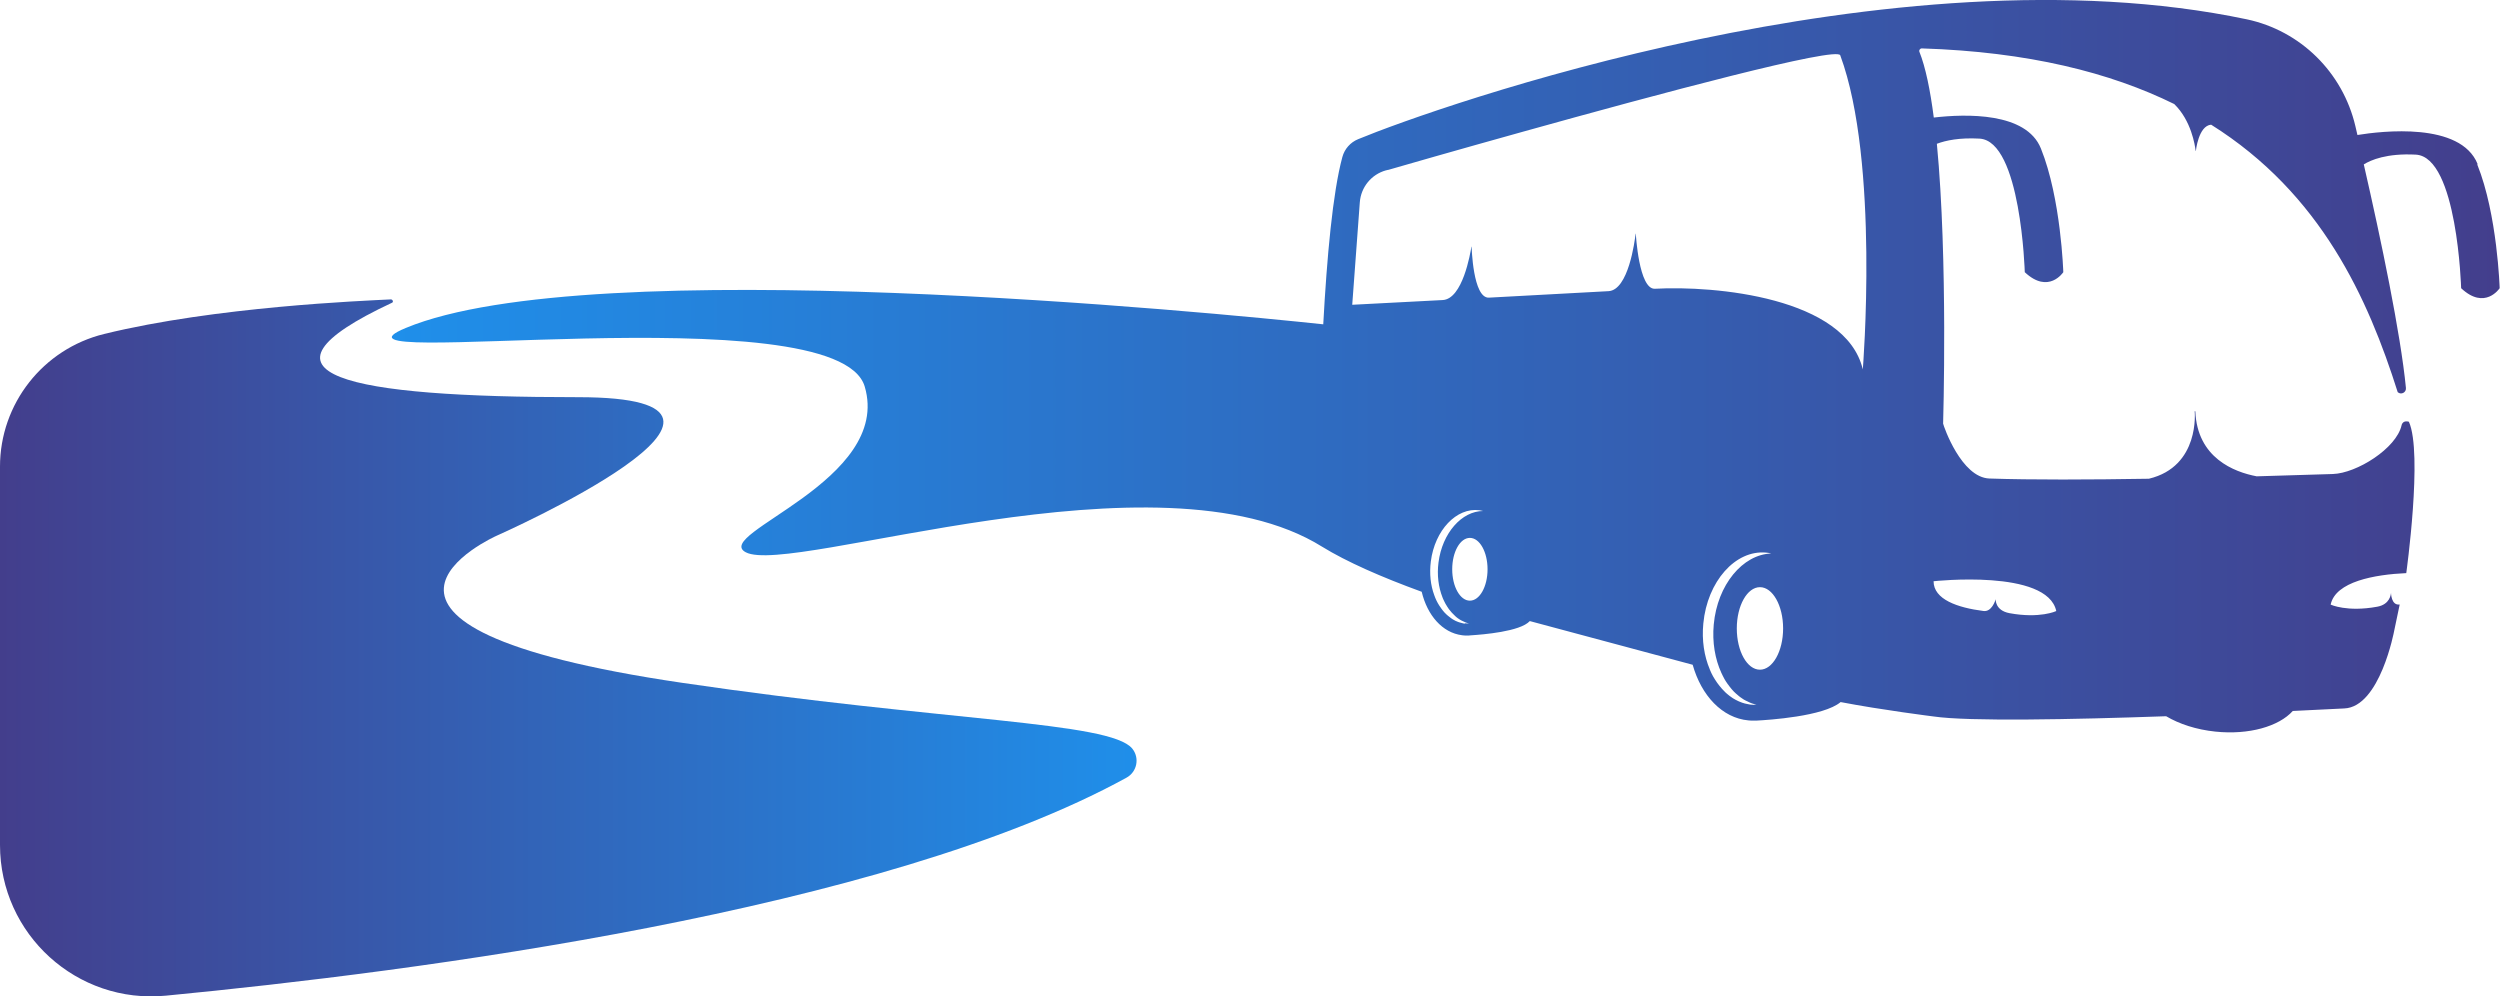 <svg xmlns="http://www.w3.org/2000/svg" xmlns:xlink="http://www.w3.org/1999/xlink" id="Layer_2" viewBox="0 0 227.79 90.79"><defs><style>      .cls-1 {        fill: url(#linear-gradient-2);      }      .cls-2 {        fill: url(#linear-gradient);      }    </style><linearGradient id="linear-gradient" x1="0" y1="59.04" x2="103.94" y2="59.04" gradientUnits="userSpaceOnUse"><stop offset="0" stop-color="#433e8c"></stop><stop offset="1" stop-color="#1f8fea"></stop></linearGradient><linearGradient id="linear-gradient-2" x1="35.7" y1="33.36" x2="227.79" y2="33.36" gradientUnits="userSpaceOnUse"><stop offset="0" stop-color="#1f8fea"></stop><stop offset="1" stop-color="#433e8c"></stop></linearGradient></defs><g id="Layer_1-2" data-name="Layer_1"><g><path class="cls-2" d="M0,76.99c0,8.14,7.01,14.52,15.12,13.73,22.73-2.19,65.38-7.7,87.52-19.86.97-.53,1.22-1.81.52-2.66-2.05-2.46-17.01-2.45-40.98-5.98-35.4-5.21-16.92-13.41-16.92-13.41,0,0,28.5-12.62,7.42-12.62s-31.05-2.02-16.95-8.61c.15-.07.04-.31-.12-.3-2.52.13-15.91.65-26.12,3.15-5.57,1.37-9.49,6.36-9.49,12.09v34.45Z"></path><path class="cls-1" d="M225.75,14.95c-1.55-3.86-8.74-3.01-10.95-2.65-.07-.28-.13-.55-.19-.82-1.15-4.88-4.99-8.68-9.89-9.72-32.26-6.79-73.99,8.03-80.97,10.92-.71.29-1.24.89-1.44,1.63-.88,3.24-1.41,9.16-1.74,15.24-9.79-1.04-66.68-6.69-83.59.33-9.73,4.04,39.27-3.25,41.81,5.34,2.54,8.59-13.97,13.44-10.84,15.1,4.12,2.19,37.64-9.78,52.51-.51h0c2.24,1.38,5.4,2.77,9.08,4.11.51,2.14,1.88,3.73,3.67,3.96.14.02.28.03.43.03h0s0,0,0,0c.12,0,.24,0,.36-.02,1.11-.07,4.51-.34,5.39-1.3l14.84,3.98c.79,2.81,2.69,4.85,5.08,5.07.16.02.32.02.48.02h0s.03,0,.1,0c.04,0,.09,0,.13,0,1.13-.06,6.14-.38,7.69-1.69,3.74.72,8.46,1.31,8.46,1.31,3.18.47,12.61.28,21.2-.02,1.2.71,2.75,1.22,4.48,1.4,3.06.32,5.79-.47,7.06-1.88,2.86-.14,4.69-.23,4.69-.23,3.26-.13,4.55-7.08,4.55-7.08l.5-2.39c-.79.11-.79-1.07-.79-1.07h0c-.01.15-.1,1.06-1.25,1.27-2.76.51-4.25-.19-4.25-.19.44-2.1,4-2.74,6.89-2.87,0,0,1.52-10.94.24-13.79,0,0-.55-.2-.67.33-.48,2.1-4.08,4.36-6.26,4.43-1.97.06-4.35.14-6.94.21-2.05-.39-5.42-1.67-5.59-5.93h-.06s.51,5.03-4.17,6.15c-5.41.09-10.73.11-14.53-.02-2.56-.09-4.16-4.73-4.22-5,0,0,.45-14.94-.57-25.5.82-.31,2.07-.57,3.88-.47,3.79.2,4.13,12.17,4.13,12.17,2.17,2.04,3.51,0,3.51,0,0,0-.2-6.7-2.04-11.27-1.33-3.32-6.83-3.16-9.76-2.82-.32-2.49-.75-4.59-1.31-5.99-.06-.15.06-.31.22-.31,9.7.31,17.17,2.2,23,5.07,1.55,1.51,1.89,3.75,1.95,4.27h.02s.23-2.29,1.39-2.39c10.03,6.3,14.31,15.86,17,24.37.31.28.79.03.75-.38-.48-4.95-2.26-13.47-3.84-20.37.64-.4,2.09-1.03,4.74-.89,3.79.2,4.13,12.17,4.13,12.17,2.17,2.04,3.51,0,3.51,0,0,0-.2-6.7-2.04-11.27ZM187.35,55.68s-1.48.7-4.25.19c-1.34-.25-1.26-1.27-1.26-1.27h0c-.03.1-.36,1.18-1.12,1.07-2.35-.3-4.54-1.05-4.54-2.71,0,0,10.36-1.14,11.18,2.72ZM133.46,56.82c-.07,0-.15-.02-.22-.04-.02,0-.04-.01-.07-.02-.05-.01-.1-.02-.15-.04-.02,0-.05-.01-.07-.02-.05-.02-.09-.03-.14-.05-.02,0-.04-.02-.07-.03-.05-.02-.11-.05-.16-.07-.01,0-.02-.01-.03-.02-.07-.03-.13-.07-.2-.11,0,0-.02-.01-.02-.02-.06-.03-.11-.07-.16-.11-.02-.01-.03-.02-.04-.03-.05-.03-.09-.07-.14-.11-.01-.01-.03-.02-.04-.03-.05-.04-.1-.09-.15-.13,0,0-.01-.01-.02-.02-.12-.11-.23-.23-.33-.36h0c-.05-.07-.1-.13-.15-.2,0,0,0-.01-.01-.02-.05-.07-.09-.13-.14-.2,0,0,0,0,0,0-.19-.29-.35-.62-.47-.97,0,0,0,0,0,0-.33-.89-.45-1.95-.31-3.06.36-2.85,2.34-4.94,4.42-4.67.12.02.23.04.35.07-1.95,0-3.73,2.01-4.07,4.69-.15,1.15,0,2.25.36,3.17.02.05.04.1.06.15.03.07.06.13.09.19.03.06.06.12.09.18.03.07.07.13.11.19.02.04.05.08.07.12.05.08.11.16.16.24.02.03.05.07.08.1.06.08.12.15.19.23.02.02.04.05.07.07.06.07.13.13.2.2.02.02.03.03.05.05.07.07.15.13.23.19.02.01.04.03.06.04.08.06.17.11.26.16.02.01.04.02.06.03.09.05.19.09.28.13.02,0,.03.01.05.02.1.04.21.08.32.1-.12,0-.24,0-.35-.02ZM133.93,54.73c-.89,0-1.61-1.28-1.61-2.86s.72-2.86,1.61-2.86,1.61,1.28,1.61,2.86-.72,2.86-1.61,2.86ZM159.84,64.22c-.08,0-.16,0-.24-.01,0,0,0,0,0,0-.09,0-.19-.02-.28-.04-.03,0-.06-.01-.1-.02-.06-.01-.13-.03-.19-.04-.04,0-.07-.02-.11-.03-.06-.02-.12-.03-.17-.05-.03-.01-.07-.02-.1-.04-.06-.02-.12-.05-.18-.07-.03-.01-.06-.02-.09-.04-.09-.04-.17-.08-.26-.13,0,0,0,0,0,0-.08-.04-.16-.09-.24-.14-.02-.02-.05-.03-.07-.05-.06-.04-.11-.08-.17-.12-.03-.02-.05-.04-.08-.06-.05-.04-.11-.08-.16-.13-.02-.02-.05-.04-.07-.06-.06-.05-.12-.1-.17-.16-.02-.02-.03-.03-.05-.05-.15-.15-.29-.3-.42-.47-.01-.02-.02-.03-.04-.05-.05-.07-.11-.14-.16-.21-.02-.02-.03-.04-.05-.07-.05-.07-.1-.14-.14-.21-.01-.02-.03-.04-.04-.06-.05-.08-.1-.17-.15-.25,0-.01-.01-.02-.02-.03-.11-.2-.21-.41-.3-.63,0,0,0,0,0-.01h0c-.51-1.2-.74-2.65-.59-4.18.36-3.83,2.92-6.72,5.72-6.46.16.01.32.04.47.08-2.61.09-4.91,2.86-5.24,6.47-.15,1.62.12,3.15.69,4.4.04.08.07.15.11.23,0,.02.02.04.03.06.04.07.07.14.11.21.01.02.02.04.03.06.04.07.08.13.12.2.01.02.02.04.04.06.04.06.08.13.13.19.01.02.02.04.04.05.05.06.09.13.14.19.01.01.02.03.03.04.06.07.11.14.17.21,0,0,0,0,0,0,.12.14.25.28.39.4.02.01.03.03.05.04.05.04.1.09.15.13.02.02.05.04.07.06.04.04.09.07.13.1.03.02.06.04.09.06.04.03.09.06.13.09.03.02.06.04.09.06.04.03.09.05.13.07.03.02.07.04.1.05.04.02.09.04.13.06.03.02.07.03.1.05.04.02.09.04.13.06.03.01.07.03.1.04.05.02.1.03.15.05.03.01.06.02.1.03.07.02.14.04.21.06.01,0,.02,0,.04,0-.08,0-.16,0-.24,0ZM160.36,61.02c-1.17,0-2.11-1.68-2.11-3.76s.95-3.76,2.11-3.76,2.11,1.68,2.11,3.76-.95,3.76-2.11,3.76ZM169.73,33.65c-1.57-6.57-13.49-7.64-18.94-7.34-1.47.08-1.74-5.01-1.74-5.01h-.02c-.08.69-.66,5.14-2.47,5.23-3.39.18-7.3.4-10.89.59-1.47.08-1.58-4.64-1.58-4.64h-.02c-.1.61-.8,4.77-2.62,4.86-4.98.26-8.24.43-8.24.43l.69-9.33c.1-1.38,1.05-2.55,2.39-2.92,0,0,0,0,.01,0,.02,0,.07-.02.16-.04,0,0,.02,0,.03,0,1.03-.3,6.1-1.76,12.35-3.5,12.12-3.38,28.67-7.82,28.84-6.93,3.59,9.72,2.05,28.62,2.05,28.62Z"></path></g></g></svg>